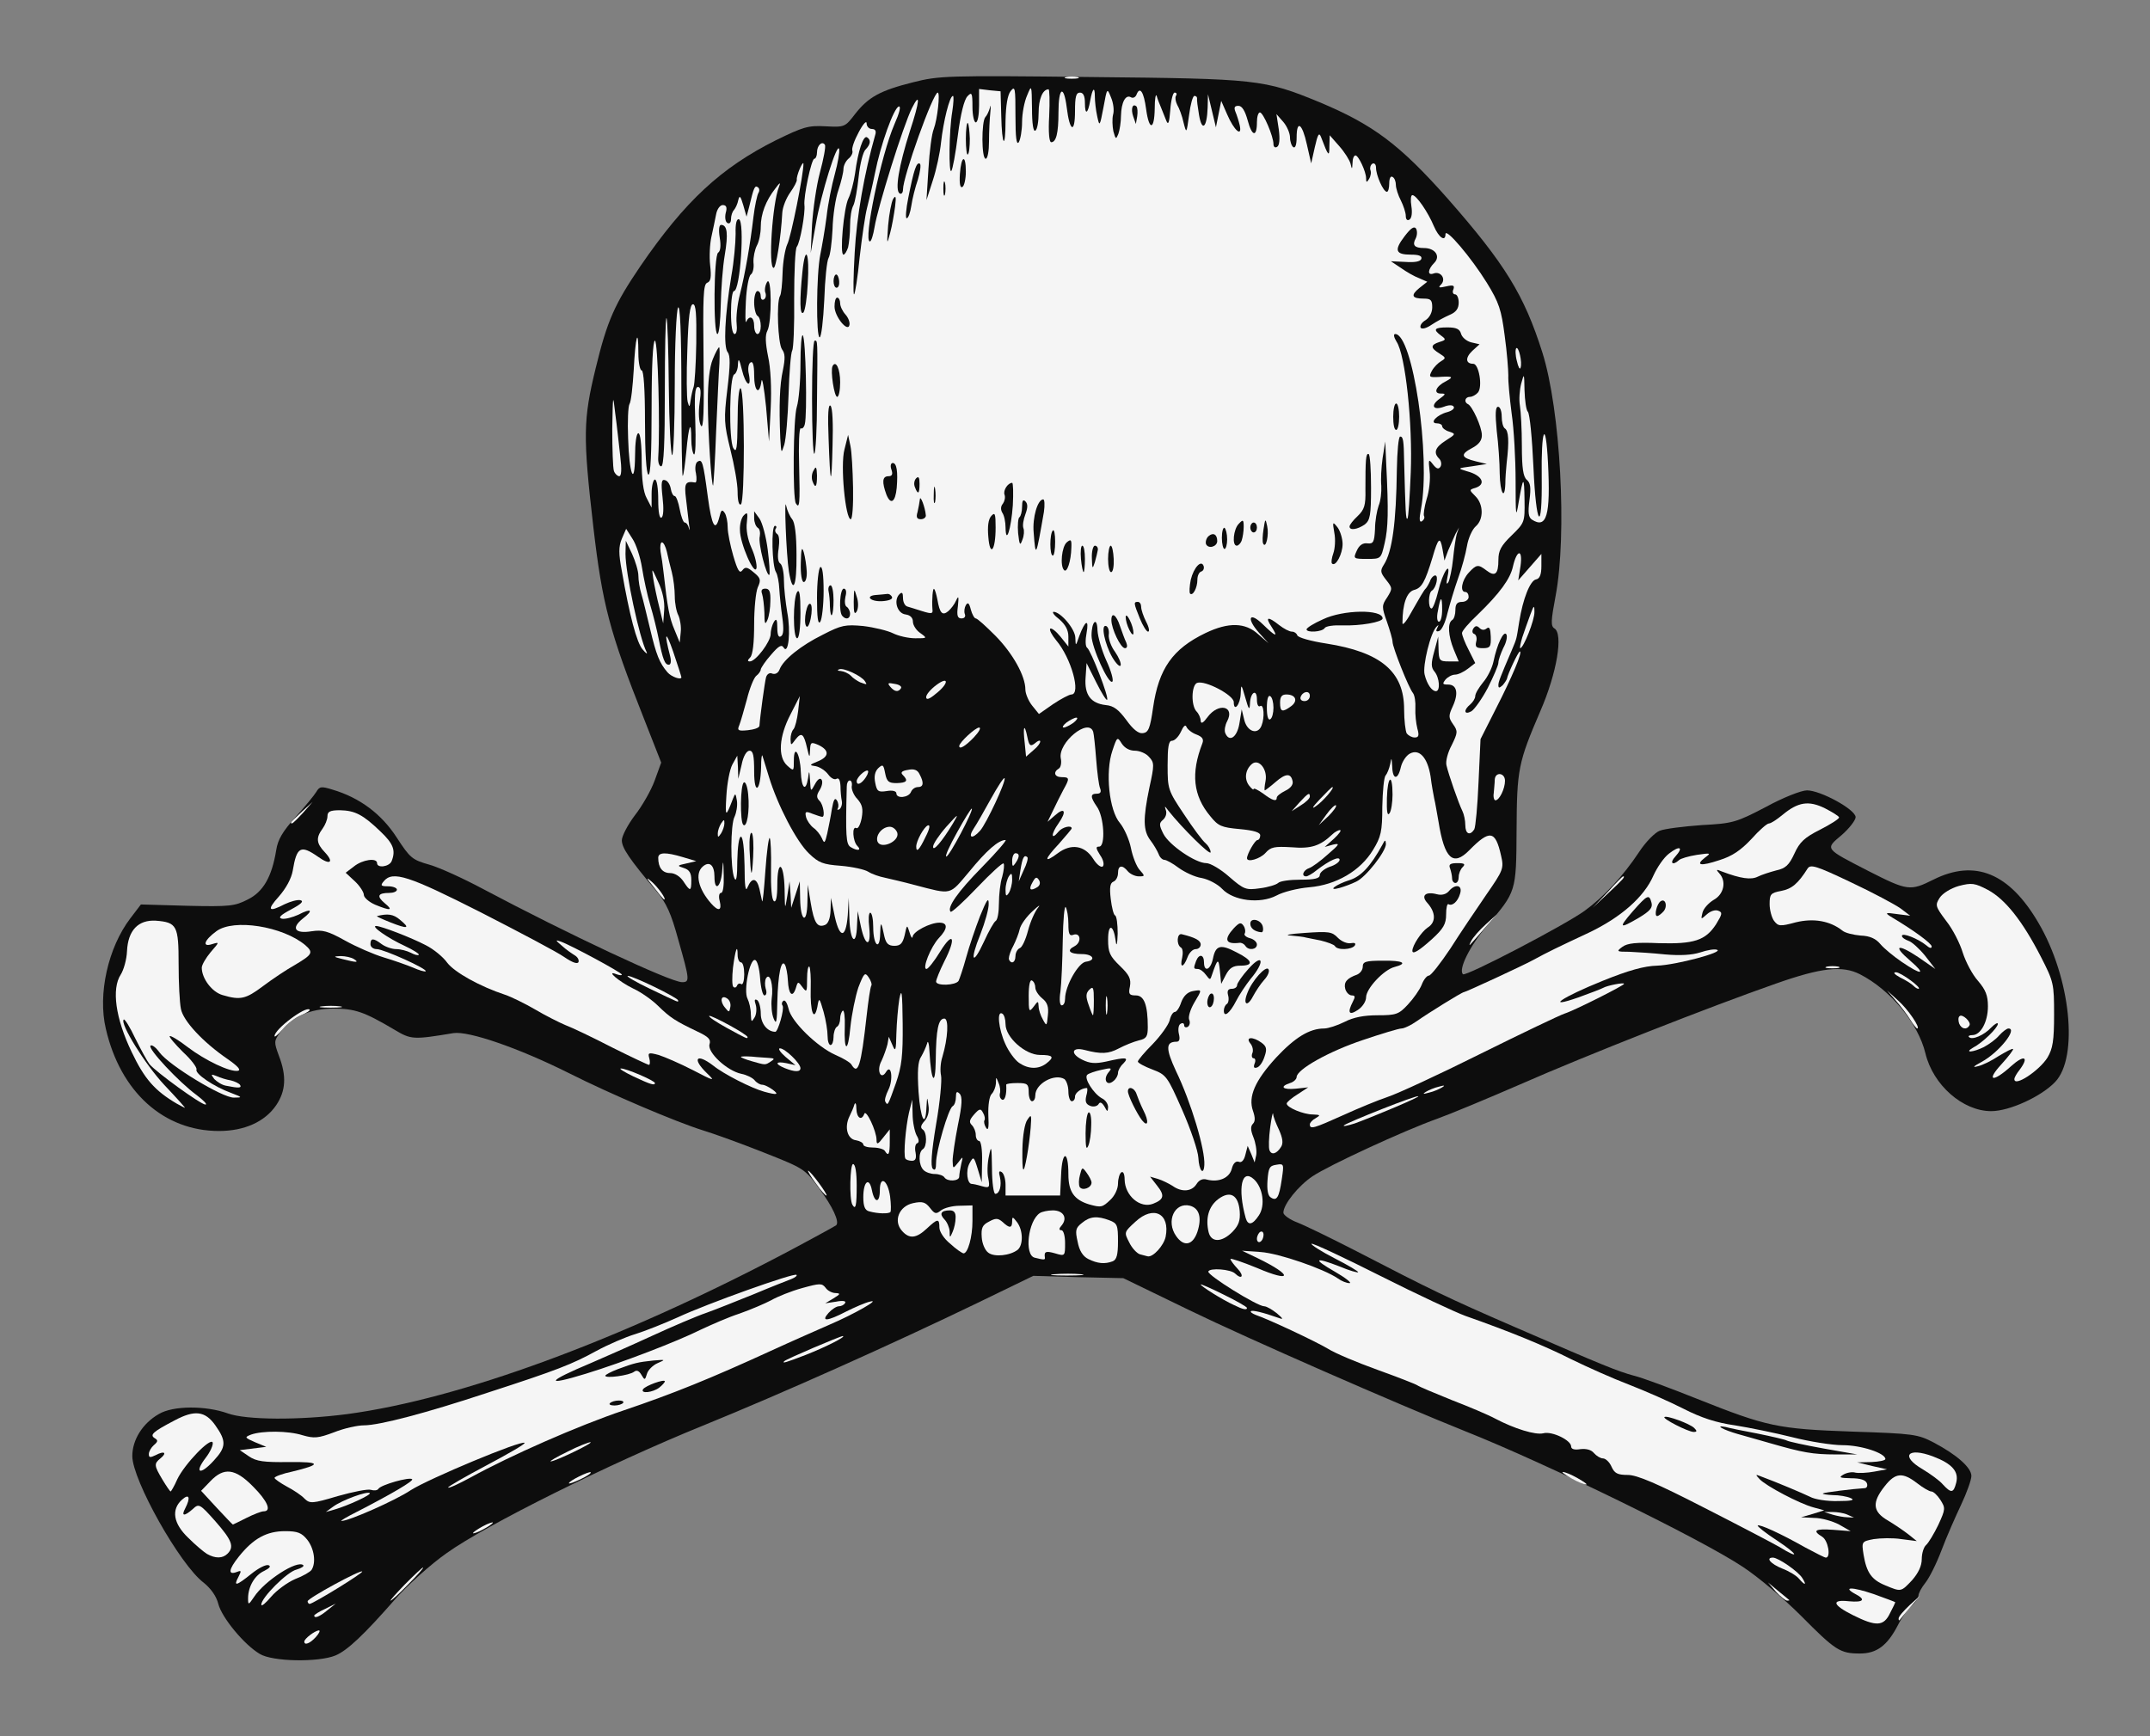 <!DOCTYPE svg PUBLIC "-//W3C//DTD SVG 20010904//EN" "http://www.w3.org/TR/2001/REC-SVG-20010904/DTD/svg10.dtd">
<svg version="1.0" xmlns="http://www.w3.org/2000/svg" width="650px" height="525px" viewBox="0 0 6500 5250" preserveAspectRatio="xMidYMid meet">
<rect x="0" y="0" width="6500" height="5250" fill="#808080" stroke="none"/>
<g id="layer101" fill="#0d0d0d" stroke="none">
<path d="M785 5001 c-47 -28 -114 -109 -125 -151 -6 -24 -23 -47 -44 -64 -72 -54 -216 -311 -216 -383 0 -49 31 -99 80 -127 43 -26 142 -26 209 -2 55 20 216 21 361 2 342 -46 820 -222 1320 -485 85 -45 156 -84 158 -86 11 -10 -11 -57 -52 -112 -43 -59 -46 -60 -167 -108 -68 -27 -151 -57 -184 -67 -80 -25 -276 -108 -405 -173 -152 -76 -303 -128 -349 -121 -121 20 -128 20 -178 -10 -93 -55 -120 -64 -185 -64 -71 0 -126 25 -161 72 -19 26 -19 29 -4 70 24 62 21 107 -8 150 -34 50 -96 78 -173 78 -167 0 -298 -118 -342 -309 -25 -105 7 -246 74 -334 l32 -42 140 4 c129 3 144 1 183 -19 47 -23 73 -69 86 -149 5 -33 20 -57 59 -101 28 -31 56 -65 62 -75 10 -17 15 -18 50 -7 81 24 147 73 193 144 41 63 47 68 100 83 31 9 103 42 161 73 254 135 567 282 602 282 24 0 23 -7 -11 -127 -22 -81 -36 -112 -67 -149 -81 -96 -104 -130 -104 -153 0 -13 18 -47 39 -75 22 -28 49 -75 60 -105 l20 -55 -53 -135 c-103 -260 -125 -344 -152 -576 -32 -277 -31 -326 7 -482 35 -144 57 -193 135 -308 135 -197 244 -298 410 -381 82 -40 97 -45 150 -42 58 3 59 2 89 -37 40 -51 75 -71 175 -96 79 -20 101 -21 539 -16 503 5 522 7 690 76 162 68 242 127 388 292 173 197 231 291 286 465 55 174 75 551 40 736 -14 74 -15 91 -4 98 28 16 8 135 -42 250 -67 156 -71 176 -72 360 -1 188 -1 186 -90 290 -51 60 -87 132 -72 146 8 8 309 -149 368 -192 58 -42 117 -106 164 -177 20 -31 49 -60 63 -65 15 -6 72 -13 127 -17 94 -5 104 -8 194 -55 51 -28 107 -50 124 -50 41 0 147 58 147 81 0 9 -19 34 -42 54 -51 43 -53 40 81 109 118 60 126 61 196 26 126 -63 230 -20 318 131 97 165 122 406 50 481 -42 44 -138 88 -193 88 -86 0 -176 -79 -199 -175 -22 -91 -106 -192 -198 -239 -53 -27 -117 -20 -253 28 -195 68 -574 217 -774 305 -99 43 -212 90 -251 104 -101 36 -328 141 -377 174 -43 29 -88 85 -88 110 0 7 19 21 43 30 23 9 103 48 177 86 224 116 277 142 480 230 272 118 309 133 360 147 25 6 111 38 191 70 211 84 243 91 469 99 185 6 198 8 246 33 70 37 114 76 114 101 0 12 -14 51 -31 87 -17 36 -44 97 -59 137 -15 40 -37 84 -49 99 -12 15 -21 32 -21 39 0 6 -9 20 -21 31 -12 10 -30 36 -41 58 -32 62 -64 86 -115 86 -60 0 -74 -9 -179 -115 -50 -50 -129 -117 -175 -147 -126 -84 -595 -313 -839 -410 -205 -82 -657 -280 -834 -366 l-200 -97 -136 -3 -136 -4 -169 82 c-261 126 -587 272 -830 371 -281 114 -657 301 -774 385 -50 35 -118 97 -153 136 -98 112 -148 159 -184 174 -51 21 -191 19 -229 -5z"/>
</g>
<g id="layer102" fill="#f5f5f5" stroke="none">
<path d="M920 4964 c0 -9 32 -33 44 -34 5 0 1 9 -9 20 -18 20 -35 26 -35 14z"/>
<path d="M5602 4884 c-62 -31 -67 -48 -12 -42 44 4 52 -5 19 -22 -40 -22 -10 -22 55 0 36 13 66 24 66 25 0 1 -7 16 -16 33 -19 40 -42 41 -112 6z"/>
<path d="M5740 4894 c0 -6 15 -23 33 -40 l32 -29 -30 35 c-16 19 -31 37 -32 39 -2 2 -3 0 -3 -5z"/>
<path d="M950 4885 c0 -2 15 -12 33 -20 l32 -16 -25 20 c-24 20 -40 26 -40 16z"/>
<path d="M790 4852 c0 -21 79 -100 107 -106 14 -4 23 -10 20 -13 -18 -17 -117 47 -149 96 -17 25 -18 25 -18 4 0 -35 20 -70 49 -83 16 -8 21 -14 13 -17 -8 -3 -31 9 -52 26 -46 37 -55 39 -39 9 9 -18 9 -20 -4 -15 -28 11 -27 -6 5 -46 44 -55 84 -77 140 -77 38 0 50 5 67 26 21 27 27 69 13 91 -4 6 -26 19 -50 28 -23 10 -56 34 -72 53 -17 20 -30 31 -30 24z"/>
<path d="M930 4842 c0 -9 160 -96 165 -90 4 4 -149 98 -159 98 -3 0 -6 -4 -6 -8z"/>
<path d="M1225 4790 c27 -27 51 -50 54 -50 3 0 -17 23 -44 50 -27 28 -51 50 -54 50 -3 0 17 -22 44 -50z"/>
<path d="M5369 4813 l-24 -28 30 25 c17 14 32 26 34 28 2 1 0 2 -6 2 -5 0 -20 -12 -34 -27z"/>
<path d="M5700 4794 c-42 -17 -57 -39 -66 -93 -6 -39 -6 -40 31 -47 20 -3 58 -4 83 0 l47 6 -25 -20 c-14 -11 -42 -30 -62 -42 -47 -27 -49 -55 -10 -104 32 -41 54 -43 98 -9 18 14 37 25 43 25 6 0 18 11 27 25 16 25 16 28 -6 76 -13 27 -30 55 -37 61 -7 6 -13 25 -13 42 0 21 -10 42 -29 64 -34 36 -33 36 -81 16z"/>
<path d="M5439 4774 c-7 -9 -30 -23 -51 -31 -35 -14 -51 -33 -28 -33 16 0 77 42 89 62 14 22 8 23 -10 2z"/>
<path d="M626 4699 c-10 -6 -36 -28 -57 -49 -45 -43 -52 -85 -19 -115 22 -20 27 -7 10 26 -13 24 -3 25 23 2 18 -17 21 -16 68 37 50 57 58 77 37 98 -15 15 -37 15 -62 1z"/>
<path d="M5459 4680 c-76 -43 -140 -72 -145 -67 -2 2 24 23 58 45 65 43 71 59 8 20 -19 -11 -122 -65 -228 -119 -144 -74 -203 -99 -231 -99 -31 0 -40 -5 -49 -25 -6 -14 -18 -25 -26 -25 -7 0 -19 -7 -27 -16 -8 -10 -23 -14 -41 -12 -18 3 -28 0 -28 -8 0 -19 -58 -47 -84 -40 -24 6 -88 -14 -145 -44 -20 -11 -79 -36 -131 -56 -52 -21 -100 -41 -105 -45 -6 -4 -60 -25 -121 -47 -61 -22 -128 -50 -150 -64 -37 -22 -177 -88 -218 -102 -10 -4 -17 -9 -14 -11 4 -4 35 3 83 20 16 6 15 3 -5 -14 -14 -11 -31 -21 -38 -21 -21 0 -172 -94 -169 -105 4 -12 68 -7 81 6 21 20 28 7 8 -14 -12 -13 -22 -26 -22 -30 0 -3 36 9 80 27 107 46 110 23 3 -29 l-48 -23 57 4 c55 4 191 51 233 80 11 8 26 14 35 14 8 0 -12 -16 -45 -35 -68 -39 -61 -45 16 -15 28 12 53 19 55 17 2 -2 -30 -21 -71 -42 -41 -21 -72 -41 -70 -44 3 -3 97 41 208 97 111 56 227 110 257 121 134 47 241 91 320 131 47 23 125 58 175 77 49 19 124 52 165 73 53 27 98 42 155 50 44 7 122 23 174 36 51 13 120 24 152 24 56 0 129 24 129 42 0 4 -19 8 -42 9 l-43 1 45 11 45 10 -39 7 c-21 4 -47 5 -57 3 -9 -3 -26 0 -36 6 -15 9 -11 10 23 11 28 0 44 5 48 15 3 8 0 15 -7 15 -35 2 -123 13 -126 16 -2 2 11 4 30 5 19 0 43 4 54 9 14 6 3 9 -38 9 -33 1 -71 -5 -85 -13 -23 -11 -98 -43 -152 -63 -13 -5 -13 -4 0 10 20 21 121 74 162 85 l33 9 -35 11 -35 10 40 2 c22 0 56 10 75 20 l35 20 -52 -4 c-56 -4 -65 2 -34 21 18 11 27 63 11 63 -4 0 -31 -14 -61 -30z m54 -300 c-56 -10 -106 -21 -111 -24 -5 -3 -44 -12 -88 -21 -43 -8 -87 -17 -97 -20 -36 -7 -6 9 36 21 23 6 69 20 102 29 94 27 125 33 195 33 l65 0 -102 -18z m-391 -62 c-13 -13 -84 -39 -90 -33 -6 5 70 44 88 45 11 0 11 -3 2 -12z"/>
<path d="M1430 4636 c0 -3 14 -12 30 -21 17 -9 30 -13 30 -11 0 3 -13 12 -30 21 -16 9 -30 13 -30 11z"/>
<path d="M655 4559 l-47 -51 28 -29 c41 -43 75 -39 129 16 44 44 57 75 32 75 -7 0 -30 9 -52 20 -22 11 -40 20 -41 20 -1 0 -23 -23 -49 -51z"/>
<path d="M1080 4571 c105 -54 171 -93 166 -98 -7 -8 -95 17 -102 29 -3 5 -13 6 -23 3 -9 -3 -54 6 -100 19 -77 23 -84 23 -100 8 -9 -10 -33 -26 -54 -37 -20 -11 -37 -23 -37 -26 0 -4 24 -13 53 -19 91 -22 88 -30 -10 -29 -75 1 -98 -2 -120 -17 l-28 -19 40 -5 40 -5 -34 -14 c-32 -14 -32 -15 -12 -23 34 -12 112 -12 156 2 35 10 47 9 95 -9 30 -12 71 -21 90 -21 47 0 188 -37 375 -99 210 -68 255 -86 328 -126 35 -19 88 -42 118 -51 29 -9 87 -32 129 -51 88 -41 351 -135 358 -128 3 2 -4 8 -14 12 -10 4 -62 24 -114 46 -52 21 -117 47 -145 57 -27 9 -102 41 -165 70 -63 29 -145 65 -182 81 -136 57 -144 72 -17 33 111 -34 277 -98 347 -133 32 -15 84 -38 118 -49 34 -12 76 -30 95 -40 19 -11 61 -28 94 -37 54 -15 60 -15 71 -1 6 9 20 16 30 16 16 1 15 3 -6 16 l-25 15 33 -5 c20 -4 31 -2 27 4 -3 6 -12 10 -19 10 -7 0 -21 9 -31 20 -24 27 -5 26 53 -4 26 -13 58 -27 72 -30 36 -10 -48 38 -123 70 -34 15 -114 50 -177 79 -181 83 -294 129 -445 180 -139 47 -341 136 -463 203 -35 19 -65 33 -67 30 -2 -2 50 -32 116 -67 66 -35 118 -65 115 -68 -9 -9 -289 108 -344 143 -46 31 -191 95 -210 93 -4 0 18 -13 48 -28z m804 -329 c6 -10 -30 -9 -40 1 -4 4 2 7 14 7 11 0 23 -4 26 -8z m109 -46 c9 -7 17 -16 17 -19 0 -8 -59 13 -66 24 -8 14 29 10 49 -5z m-76 -48 c8 -6 15 -3 22 9 10 17 11 17 17 -3 3 -11 18 -26 32 -32 25 -11 25 -11 -13 -8 -46 5 -56 7 -107 26 -21 8 -38 17 -38 20 0 9 73 -1 87 -12z"/>
<path d="M5540 4580 l-25 -8 25 0 c14 0 34 3 45 8 l20 9 -20 -1 c-11 0 -31 -4 -45 -8z"/>
<path d="M1007 4556 c27 -20 104 -48 111 -41 5 5 -66 38 -108 50 l-25 7 22 -16z"/>
<path d="M491 4474 c-25 -42 -26 -48 -6 -64 21 -17 12 -24 -14 -10 -17 8 -21 8 -21 -3 0 -8 7 -20 15 -27 13 -11 13 -15 3 -21 -16 -10 -7 -19 60 -54 60 -32 92 -29 123 15 34 48 33 66 -5 107 -41 45 -60 38 -24 -9 14 -18 23 -39 21 -46 -6 -17 -85 65 -107 111 -9 21 -19 37 -20 37 -2 0 -13 -16 -25 -36z"/>
<path d="M5874 4489 c-10 -12 -38 -32 -61 -46 -69 -40 -46 -68 31 -39 58 22 79 46 70 80 -8 31 -15 32 -40 5z"/>
<path d="M1720 4485 c0 -7 61 -37 66 -33 2 3 -12 12 -31 21 -19 9 -35 15 -35 12z"/>
<path d="M4750 4470 c-19 -11 -30 -19 -25 -19 6 0 26 8 45 19 19 11 31 19 25 19 -5 0 -26 -8 -45 -19z"/>
<path d="M1715 4390 c33 -17 65 -29 70 -29 12 1 -106 58 -120 58 -5 0 17 -13 50 -29z"/>
<path d="M2371 4116 c7 -7 170 -76 177 -76 12 1 -51 33 -112 57 -60 23 -73 27 -65 19z"/>
<path d="M3730 3946 c-35 -16 -100 -57 -100 -62 0 -2 32 12 70 31 39 19 70 37 70 40 0 7 -12 5 -40 -9z"/>
<path d="M3188 3853 c23 -2 59 -2 80 0 20 2 1 4 -43 4 -44 0 -61 -2 -37 -4z"/>
<path d="M3290 3807 c-16 -8 -27 -25 -32 -52 -8 -35 -6 -42 13 -57 24 -20 46 -22 83 -8 24 9 26 15 26 64 0 40 -4 55 -16 60 -24 9 -46 7 -74 -7z"/>
<path d="M3128 3803 c-32 -8 -20 -112 16 -135 6 -4 24 -8 39 -8 32 0 45 23 27 45 -9 10 -9 15 -1 15 6 0 11 17 11 39 0 39 0 40 -30 31 -28 -8 -34 -6 -31 13 1 7 -3 7 -31 0z"/>
<path d="M2988 3788 c-10 -7 -19 -28 -20 -47 -2 -28 2 -37 22 -47 20 -11 27 -11 41 1 21 20 29 19 29 -2 0 -15 2 -14 15 3 18 24 19 68 2 83 -23 18 -71 23 -89 9z"/>
<path d="M3447 3793 c-9 -2 -25 -19 -33 -36 -16 -31 -16 -31 19 -63 54 -50 105 -25 91 46 -6 27 -38 62 -54 59 -3 -1 -13 -3 -23 -6z"/>
<path d="M2873 3761 c-19 -15 -33 -37 -33 -49 0 -28 -5 -28 -38 3 -32 30 -53 32 -75 7 -27 -30 -9 -75 34 -84 28 -6 37 -3 51 15 14 18 18 19 33 7 9 -7 34 -14 56 -14 l39 -1 0 47 c0 49 -14 98 -27 98 -5 -1 -23 -13 -40 -29z m16 -78 c1 -16 -5 -23 -17 -23 -27 0 -33 10 -17 27 8 8 15 24 16 36 0 21 1 21 9 2 5 -11 9 -30 9 -42z"/>
<path d="M3556 3738 c-32 -45 -5 -104 42 -92 28 8 36 36 22 79 -14 41 -41 46 -64 13z"/>
<path d="M3800 3746 c0 -8 5 -18 10 -21 6 -3 10 1 10 9 0 8 -4 18 -10 21 -5 3 -10 -1 -10 -9z"/>
<path d="M3654 3726 c-10 -42 0 -78 29 -100 36 -27 61 -13 65 37 2 28 -3 42 -22 62 -32 32 -64 33 -72 1z"/>
<path d="M3766 3683 c-25 -91 -12 -151 25 -117 27 25 35 79 15 109 -19 29 -33 32 -40 8z"/>
<path d="M2628 3663 c-13 -3 -18 -15 -18 -43 0 -48 18 -62 26 -21 8 40 24 40 24 0 0 -46 24 -31 31 19 3 23 3 44 1 47 -6 6 -39 5 -64 -2z"/>
<path d="M2577 3643 c-10 -18 -7 -123 2 -123 7 0 11 26 11 65 0 61 -3 75 -13 58z"/>
<path d="M3293 3642 c-46 -14 -63 -39 -63 -91 0 -74 -19 -73 -22 1 l-3 63 -82 0 -83 0 0 -32 c0 -17 -5 -35 -12 -39 -8 -5 -9 0 -5 15 6 26 -1 51 -14 51 -5 0 -10 -35 -10 -77 -1 -67 -2 -72 -9 -38 -5 22 -6 53 -2 69 5 27 3 29 -19 23 -13 -4 -27 -7 -31 -7 -14 0 -19 -40 -7 -62 12 -22 13 -22 25 17 l12 40 1 -62 c1 -36 -3 -63 -9 -63 -5 0 -10 -8 -10 -18 0 -10 -5 -23 -12 -30 -9 -9 -7 -16 7 -32 16 -18 20 -19 27 -5 5 8 7 19 4 23 -2 4 0 14 5 22 7 11 9 -1 7 -38 -1 -30 3 -57 10 -64 7 -7 12 -21 13 -32 0 -21 0 -21 8 -1 5 11 6 25 4 31 -2 7 0 15 6 19 9 5 15 -16 13 -45 0 -3 15 -5 34 -5 30 0 34 3 34 28 0 15 5 27 10 27 6 0 10 -8 10 -18 0 -35 58 -67 88 -49 6 5 12 21 12 38 0 16 5 29 10 29 6 0 10 -6 10 -14 0 -12 20 -26 36 -26 2 0 2 11 -2 24 -4 17 -1 25 12 30 10 4 21 1 25 -5 4 -8 10 -6 18 7 9 17 10 17 11 2 0 -10 -8 -22 -19 -27 -25 -14 -55 -61 -44 -71 4 -4 24 -11 43 -15 31 -7 33 -6 21 8 -17 21 -5 43 15 26 8 -6 14 -17 14 -25 0 -7 7 -20 16 -28 18 -19 9 -20 -52 -6 -33 7 -49 6 -73 -6 -36 -18 -31 -39 8 -29 50 13 72 12 104 -5 17 -9 44 -20 60 -24 23 -5 27 -12 27 -40 0 -67 -11 -96 -36 -96 -20 0 -23 -4 -18 -27 4 -23 -2 -35 -30 -62 -31 -30 -36 -41 -36 -80 0 -49 16 -47 23 4 2 19 5 12 6 -22 0 -28 -3 -53 -8 -55 -4 -1 -10 -24 -13 -50 -4 -34 -2 -48 8 -52 8 -3 14 -15 14 -26 0 -24 13 -26 30 -5 7 8 22 15 33 15 19 0 19 -1 2 -20 -9 -10 -21 -40 -26 -66 -5 -25 -20 -59 -33 -75 -33 -38 -45 -155 -23 -219 14 -42 15 -43 28 -22 9 14 24 22 40 22 14 0 34 8 43 19 16 17 16 24 1 92 -20 96 -19 131 3 160 10 13 21 32 25 42 3 9 11 17 17 17 6 0 26 11 43 24 18 13 49 28 70 31 21 4 49 19 62 33 34 36 114 46 164 20 20 -11 64 -22 99 -25 82 -7 155 -50 193 -113 24 -39 28 -56 28 -130 1 -48 5 -90 10 -95 5 -6 11 -21 14 -35 4 -21 4 -20 6 8 1 40 17 42 26 2 4 -17 16 -35 27 -41 29 -16 54 12 63 69 3 26 9 56 11 67 3 11 8 43 13 70 18 112 44 136 93 86 62 -63 79 -60 96 16 9 39 7 44 -45 119 -30 44 -79 116 -108 162 -30 45 -59 82 -65 82 -6 0 -16 12 -22 28 -6 15 -25 42 -42 60 -27 29 -35 32 -91 32 -41 0 -73 6 -100 20 -22 11 -50 20 -62 20 -44 0 -88 27 -145 88 -64 70 -85 118 -70 161 7 20 7 32 0 39 -8 8 -7 20 1 40 7 17 11 41 9 54 l-5 23 -10 -25 -11 -25 -7 27 c-4 17 -12 25 -20 21 -9 -3 -17 5 -21 21 -7 28 -39 42 -75 33 -13 -4 -24 1 -32 14 -14 22 -44 25 -72 5 -11 -7 -31 -17 -44 -21 l-24 -7 21 27 c24 30 21 42 -12 55 -39 15 -85 -24 -86 -73 0 -16 -4 -26 -10 -22 -5 3 -10 19 -10 34 0 16 -10 37 -23 49 -24 23 -28 24 -64 14z m7 -66 c0 -6 -7 -19 -15 -30 -13 -18 -14 -17 -20 7 -4 14 -4 30 -1 36 8 13 36 3 36 -13z m-195 -81 c4 -22 9 -60 11 -85 3 -40 2 -42 -10 -24 -8 11 -14 47 -15 88 -1 76 3 82 14 21z m536 28 c3 -46 -40 -190 -86 -285 -31 -67 -31 -88 2 -88 9 0 11 -8 7 -24 -3 -13 -1 -27 5 -30 6 -4 11 -2 11 4 0 6 5 8 11 5 6 -4 8 -14 4 -22 -3 -9 4 -31 15 -50 25 -42 25 -41 -4 -36 -16 3 -28 15 -35 34 -5 16 -14 29 -19 29 -6 0 -13 12 -16 26 -4 14 -27 46 -51 71 -25 25 -45 49 -45 53 0 4 20 15 44 24 42 16 45 20 90 122 26 59 48 124 49 145 2 39 16 55 18 22z m-342 -121 c1 -24 -3 -41 -8 -38 -5 3 -9 32 -9 63 0 41 2 52 8 38 5 -11 9 -39 9 -63z m158 -44 c-9 -18 -18 -41 -21 -50 -6 -19 -26 -25 -26 -8 0 13 28 69 43 88 18 22 21 3 4 -30z m366 -163 c8 -23 6 -31 -9 -42 -26 -19 -50 -18 -34 2 7 8 10 22 6 30 -3 8 -1 15 4 15 5 0 7 7 3 16 -4 11 -2 15 7 12 8 -2 18 -17 23 -33z m-86 -168 c9 -18 29 -48 44 -67 44 -52 38 -80 -6 -31 -19 21 -35 44 -35 50 0 6 -7 11 -16 11 -11 0 -15 6 -11 20 3 11 1 23 -4 26 -5 3 -9 12 -9 20 0 22 18 8 37 -29z m393 -11 c0 -27 54 -84 86 -92 42 -11 26 -20 -36 -19 -51 0 -60 3 -60 18 0 10 -8 20 -17 24 -31 11 -41 23 -36 43 3 11 12 20 20 20 10 0 11 4 3 19 -17 33 -12 43 15 25 14 -9 25 -26 25 -38z m-460 3 c0 -11 -4 -17 -10 -14 -5 3 -10 15 -10 26 0 11 5 17 10 14 6 -3 10 -15 10 -26z m152 -56 c11 -12 17 -26 13 -32 -7 -13 -50 34 -64 72 -14 35 0 43 17 10 8 -15 23 -38 34 -50z m-72 -43 c42 0 37 -16 -11 -40 -49 -26 -64 -22 -72 19 -7 34 -27 42 -27 11 0 -24 -15 -27 -24 -4 -8 22 -8 24 5 24 7 0 18 8 25 18 12 16 13 16 18 0 17 -50 20 -52 24 -13 l4 40 14 -27 c11 -21 22 -28 44 -28z m-160 -25 c5 -14 16 -25 25 -25 8 0 15 -6 15 -14 0 -12 -16 -21 -57 -31 -15 -4 -17 31 -3 40 6 3 7 17 4 31 -8 32 4 31 16 -1z m739 -55 c35 -32 43 -46 43 -75 0 -19 3 -33 7 -31 11 7 28 -7 35 -31 9 -27 -14 -32 -34 -8 -8 9 -21 13 -36 9 -34 -9 -49 4 -29 26 26 29 27 59 1 75 -19 13 -46 54 -46 70 0 12 19 1 59 -35z m-529 16 c0 -7 -9 -16 -21 -19 -12 -3 -19 -10 -16 -14 3 -5 2 -15 -3 -23 -8 -12 -13 -11 -30 7 -31 34 -25 49 17 44 6 -1 14 3 18 9 9 15 35 12 35 -4z m296 3 c4 -7 -1 -9 -12 -7 -11 2 -28 -5 -39 -16 -18 -19 -28 -20 -100 -15 -47 3 -65 7 -42 8 20 2 40 4 45 6 4 1 24 5 45 9 20 5 40 12 43 17 7 13 51 11 60 -2z m-278 -56 c-4 -22 -38 -30 -38 -10 0 14 13 24 33 26 5 1 7 -7 5 -16z m282 -137 c29 -13 90 -91 90 -114 -1 -14 -3 -13 -11 3 -35 64 -64 95 -98 106 -42 13 -71 35 -31 24 14 -4 36 -12 50 -19z m310 -14 c0 -10 5 -23 12 -30 9 -9 6 -12 -16 -12 -22 0 -27 4 -22 16 3 9 6 22 6 30 0 8 5 14 10 14 6 0 10 -8 10 -18z m-200 -249 c0 -66 -15 -58 -17 10 -1 40 1 56 8 46 5 -7 9 -33 9 -56z"/>
<path d="M3842 3621 c-9 -5 -12 -24 -10 -52 3 -38 6 -44 27 -47 23 -4 23 -2 16 45 -8 54 -15 66 -33 54z"/>
<path d="M2467 3579 c-16 -21 -26 -39 -24 -39 7 0 59 71 56 75 -2 2 -17 -14 -32 -36z"/>
<path d="M2855 3560 c-3 -5 -16 -10 -29 -10 -12 0 -27 -5 -34 -12 -15 -15 -16 -54 -2 -63 13 -8 13 -52 -1 -60 -7 -5 -5 -13 6 -25 10 -11 15 -29 12 -47 -4 -28 -4 -28 -6 4 -3 67 -18 38 -24 -45 -4 -63 -2 -93 8 -107 7 -12 15 -30 18 -40 2 -11 6 0 7 25 5 92 18 109 19 25 1 -93 8 -125 26 -125 14 0 11 59 -6 116 -6 18 -7 43 -4 56 3 13 -3 80 -15 148 -14 84 -17 127 -10 134 7 7 10 1 10 -18 0 -36 37 -163 50 -171 6 -3 10 -16 10 -28 0 -16 3 -18 11 -10 9 9 8 33 -5 95 -9 46 -16 94 -16 108 1 25 1 25 17 5 15 -20 15 -19 9 5 -3 14 -6 31 -6 38 0 14 -36 16 -45 2z"/>
<path d="M2737 3503 c-6 -12 1 -94 11 -138 l10 -40 1 43 c0 24 6 53 12 65 8 13 8 22 2 24 -6 2 -8 15 -5 28 3 18 0 25 -11 25 -9 0 -18 -3 -20 -7z"/>
<path d="M2675 3480 c-3 -5 -19 -10 -36 -10 -16 0 -29 -4 -29 -9 0 -5 -10 -11 -22 -13 -26 -3 -36 -39 -20 -72 6 -12 13 -28 15 -36 3 -8 6 -3 6 13 1 28 16 37 24 15 5 -15 37 52 37 79 0 15 4 14 20 -7 l20 -25 0 38 c0 38 -4 45 -15 27z"/>
<path d="M3838 3478 c-3 -7 -2 -38 2 -68 4 -30 8 -49 9 -42 0 8 9 30 18 49 11 25 13 40 6 51 -13 21 -29 26 -35 10z"/>
<path d="M3960 3400 c0 -5 8 -14 18 -19 15 -9 14 -10 -9 -11 -28 0 -79 -21 -79 -33 0 -4 15 -17 33 -28 l32 -21 -37 4 c-40 4 -51 -6 -18 -17 11 -3 20 -12 20 -18 0 -23 98 -78 200 -112 56 -19 109 -35 117 -35 8 0 29 -10 46 -22 34 -24 137 -88 143 -88 5 0 178 -80 209 -97 46 -25 73 -38 167 -82 99 -47 169 -109 197 -174 11 -24 31 -54 47 -66 32 -25 45 -20 19 9 -18 19 -9 29 11 11 5 -5 29 -12 54 -16 42 -6 44 -6 25 8 -31 24 -14 27 43 8 39 -12 65 -30 97 -64 23 -26 47 -47 53 -47 6 0 24 -12 41 -26 47 -39 79 -44 128 -20 23 12 43 24 43 28 0 4 -26 21 -58 37 -47 24 -61 37 -77 72 -16 35 -27 45 -55 51 -19 5 -44 13 -56 19 -20 10 -51 6 -109 -16 -16 -7 -18 -6 -7 6 22 24 14 63 -17 80 -15 9 -31 26 -34 39 -5 21 -5 21 13 5 11 -10 26 -15 35 -11 13 5 12 10 -7 41 -32 49 -67 60 -173 57 -68 -3 -95 0 -110 11 -19 14 -18 15 20 15 22 1 71 4 109 8 45 4 81 2 106 -6 21 -7 43 -11 51 -8 22 7 -124 46 -181 48 -39 1 -86 14 -165 46 -124 50 -176 86 -73 50 36 -13 70 -26 75 -29 12 -7 63 -17 63 -12 0 5 -151 81 -180 90 -13 4 -128 59 -255 122 -126 63 -252 121 -280 130 -27 9 -88 34 -134 55 -89 40 -101 44 -101 28z m995 -625 c33 -20 42 -30 38 -45 -7 -27 -12 -25 -57 26 -44 51 -41 54 19 19z m75 -20 c12 -15 5 -39 -9 -30 -12 7 -21 45 -11 45 4 0 13 -7 20 -15z"/>
<path d="M4063 3403 c10 -9 221 -93 225 -88 3 3 -127 58 -192 82 -22 7 -37 10 -33 6z"/>
<path d="M534 3337 c-66 -39 -97 -74 -136 -156 -49 -102 -61 -191 -33 -234 9 -14 18 -46 19 -71 3 -63 34 -95 87 -92 64 5 69 15 69 131 0 56 3 117 7 136 7 36 66 100 142 152 30 21 41 33 30 35 -24 4 -98 -31 -152 -72 -27 -21 -51 -35 -54 -33 -2 3 16 24 40 48 25 23 43 47 41 53 -5 13 53 52 105 71 34 13 35 14 8 14 -34 1 -197 -98 -225 -137 -11 -15 -23 -24 -27 -20 -9 9 87 111 139 149 21 16 34 29 27 29 -14 0 -149 -98 -169 -122 -7 -9 -26 -44 -43 -78 -16 -34 -32 -60 -35 -57 -12 12 65 136 123 198 36 38 64 69 62 69 -2 -1 -13 -6 -25 -13z"/>
<path d="M2677 3332 c-4 -4 1 -21 9 -37 15 -30 9 -80 -7 -54 -16 27 -30 -4 -14 -33 7 -15 15 -38 18 -50 l4 -23 11 25 c9 22 11 18 12 -35 1 -33 5 -80 9 -105 7 -35 9 -19 10 74 1 99 -3 130 -20 180 -25 70 -25 70 -32 58z"/>
<path d="M2310 3301 c-37 -10 -122 -53 -154 -79 -51 -39 -65 -21 -18 24 25 24 22 24 -43 -10 -39 -20 -85 -40 -104 -46 -30 -8 -33 -7 -28 10 3 11 2 20 -1 20 -3 0 -54 -24 -112 -53 -58 -30 -121 -60 -140 -67 -19 -8 -61 -29 -93 -48 -31 -18 -72 -38 -90 -44 -76 -25 -153 -68 -175 -97 -12 -17 -41 -41 -65 -53 -44 -23 -135 -58 -150 -58 -17 0 36 37 86 60 26 12 46 25 43 27 -2 3 -13 0 -24 -6 -12 -6 -31 -11 -44 -11 -13 0 -33 -7 -44 -15 -25 -19 -34 -19 -34 0 0 8 8 15 19 15 21 0 154 60 148 67 -3 2 -20 -3 -38 -11 -19 -8 -59 -22 -89 -31 -30 -9 -83 -32 -117 -51 -52 -29 -68 -33 -101 -28 -50 8 -63 -9 -27 -38 34 -26 27 -33 -13 -12 -18 8 -40 14 -50 12 -12 -3 -4 -11 28 -28 30 -16 40 -25 28 -28 -9 -2 -30 4 -47 12 -50 26 -55 18 -18 -23 22 -25 38 -55 42 -78 12 -73 24 -79 77 -42 36 26 49 17 20 -14 -26 -27 -27 -44 -7 -71 8 -11 15 -28 15 -38 0 -14 8 -18 38 -18 45 1 69 13 122 64 39 37 47 57 34 90 -7 17 -44 22 -44 6 0 -17 -44 -11 -70 10 l-25 19 28 26 c15 14 27 33 27 41 0 8 16 22 35 30 46 19 55 17 28 -5 -25 -21 -21 -31 14 -31 12 0 23 -4 23 -10 0 -5 -12 -10 -26 -10 -22 0 -25 -2 -14 -15 27 -33 75 -17 294 94 117 60 231 120 252 135 25 17 40 22 43 15 2 -7 -3 -15 -11 -20 -8 -5 -26 -17 -39 -29 -20 -17 -21 -19 -4 -13 31 11 185 94 185 100 0 3 -7 2 -16 -1 -35 -14 7 22 50 43 24 11 58 35 76 53 36 35 51 45 118 77 34 16 42 24 37 39 -7 24 53 80 96 89 16 3 34 12 40 19 6 8 17 14 23 14 7 0 21 7 32 15 20 15 14 17 -26 6z m-1101 -520 c-20 -17 -37 -19 -69 -11 -3 1 15 9 40 19 53 21 62 19 29 -8z"/>
<path d="M4310 3302 c8 -5 26 -13 40 -16 17 -5 20 -4 10 2 -8 5 -26 13 -40 16 -17 5 -20 4 -10 -2z"/>
<path d="M683 3283 c-12 -2 -27 -12 -35 -20 -11 -15 -11 -16 7 -9 11 5 30 11 43 13 12 3 25 9 28 14 5 9 -4 10 -43 2z"/>
<path d="M1915 3255 c-27 -13 -45 -24 -38 -24 15 -1 103 37 103 44 0 8 -12 5 -65 -20z"/>
<path d="M6090 3263 c0 -5 7 -17 15 -27 31 -41 15 -48 -25 -12 -55 50 -77 46 -29 -6 21 -23 37 -44 35 -46 -3 -2 -21 8 -43 21 -21 14 -49 28 -63 31 -18 5 -15 1 11 -13 53 -29 110 -101 81 -101 -5 0 -17 9 -28 21 -10 12 -31 27 -46 35 -32 16 -62 19 -33 2 29 -15 75 -60 75 -72 0 -5 -9 0 -20 11 -21 23 -58 39 -67 29 -4 -3 1 -6 10 -6 25 0 47 -40 47 -87 0 -33 -7 -50 -30 -77 -17 -19 -37 -57 -46 -85 -8 -27 -30 -71 -50 -96 -33 -44 -34 -48 -20 -70 9 -14 34 -29 58 -36 39 -10 48 -9 88 12 52 28 104 93 160 202 39 76 40 82 40 175 0 79 -4 103 -20 130 -25 40 -101 90 -100 65z"/>
<path d="M2373 3230 c-32 -13 -29 -22 5 -15 l27 6 -30 -25 c-16 -14 -24 -26 -17 -26 15 0 62 45 62 60 0 12 -17 12 -47 0z"/>
<path d="M2574 3219 c-3 -6 -25 -19 -48 -29 -55 -24 -135 -102 -142 -140 -4 -16 -10 -27 -15 -24 -5 3 -7 10 -3 15 6 10 -14 79 -22 79 -24 0 -44 -25 -44 -55 0 -18 -5 -37 -11 -41 -8 -4 -9 0 -4 15 3 11 2 29 -4 38 -9 15 -10 14 -11 -10 0 -16 -5 -37 -10 -47 -13 -24 7 -123 23 -117 7 2 13 27 15 55 2 29 8 52 13 52 6 0 8 -9 4 -20 -3 -11 -3 -25 1 -32 12 -19 23 22 17 62 -2 19 0 46 6 60 8 20 10 11 11 -50 2 -84 12 -131 23 -113 4 7 8 28 9 48 2 42 14 54 24 23 6 -21 7 -21 20 -3 13 17 14 15 14 -25 0 -24 3 -40 7 -37 3 4 5 34 4 67 -2 69 10 102 20 55 5 -30 6 -30 19 15 7 25 12 57 12 73 0 15 4 27 9 27 5 0 9 -11 9 -24 0 -14 5 -28 10 -31 6 -3 10 -15 10 -25 0 -10 4 -21 8 -24 4 -2 7 19 6 47 -3 80 10 81 17 2 4 -38 15 -92 24 -119 17 -44 20 -47 31 -31 7 10 11 22 8 26 -3 5 -9 46 -14 91 -17 153 -26 180 -46 147z"/>
<path d="M3081 3214 c-13 -9 -32 -35 -42 -58 -20 -44 -26 -101 -9 -91 6 3 10 18 10 32 0 40 60 93 104 93 40 0 45 6 19 26 -24 18 -54 17 -82 -2z"/>
<path d="M2273 3209 c-18 -5 -33 -11 -33 -13 0 -2 15 -2 33 -1 17 2 41 3 52 4 17 1 18 3 5 11 -17 11 -15 11 -57 -1z"/>
<path d="M830 3133 c0 -21 95 -92 106 -80 3 2 -9 10 -26 17 -17 7 -42 26 -55 42 -14 16 -25 26 -25 21z"/>
<path d="M2197 3108 c-31 -17 -55 -33 -53 -36 5 -4 116 56 116 64 0 6 -1 6 -63 -28z"/>
<path d="M5775 3083 c-10 -16 -29 -41 -44 -58 l-26 -30 33 30 c30 26 70 85 58 85 -2 0 -12 -12 -21 -27z"/>
<path d="M5923 3095 c-3 -9 -3 -19 1 -22 8 -9 37 18 30 28 -8 14 -24 11 -31 -6z"/>
<path d="M3153 3083 c-7 -12 -13 -30 -13 -40 -1 -17 -2 -17 -15 1 -14 18 -15 16 -15 -33 0 -32 4 -50 10 -46 6 3 10 13 10 21 0 9 9 23 21 33 15 12 20 25 17 51 -3 33 -4 34 -15 13z"/>
<path d="M3343 3040 c0 -25 2 -35 4 -22 2 12 2 32 0 45 -2 12 -4 2 -4 -23z"/>
<path d="M3291 3038 c-9 -25 -8 -35 2 -45 12 -12 14 -7 14 32 0 25 -1 45 -3 45 -1 0 -7 -14 -13 -32z"/>
<path d="M2192 3047 c-17 -20 -12 -40 6 -28 8 5 12 16 10 26 -3 17 -4 17 -16 2z"/>
<path d="M973 3043 c15 -2 39 -2 55 0 15 2 2 4 -28 4 -30 0 -43 -2 -27 -4z"/>
<path d="M3206 2998 c3 -24 6 -93 7 -155 1 -61 5 -106 9 -100 4 7 8 29 8 51 0 29 3 37 14 33 23 -9 27 22 5 34 -26 13 -16 24 22 24 34 0 44 19 12 23 -23 3 -63 74 -63 112 0 11 -4 20 -10 20 -6 0 -8 -17 -4 -42z"/>
<path d="M1965 2990 c-44 -21 -74 -39 -67 -39 14 -1 152 66 152 74 0 6 9 10 -85 -35z"/>
<path d="M673 3009 c-32 -9 -63 -50 -63 -83 0 -8 12 -29 27 -47 27 -31 27 -31 4 -24 -31 10 -24 -12 13 -39 52 -39 201 -15 269 42 25 22 22 28 -30 59 -27 15 -70 44 -98 65 -52 39 -68 43 -122 27z"/>
<path d="M2217 2984 c-4 -4 -4 -30 -1 -58 7 -54 14 -74 14 -38 0 12 5 22 10 22 6 0 10 16 10 36 0 19 -4 33 -9 30 -5 -4 -11 -1 -13 5 -2 5 -7 7 -11 3z"/>
<path d="M5785 2981 c-6 -6 -23 -17 -40 -25 -18 -10 -23 -16 -13 -16 15 0 81 49 68 50 -4 0 -10 -4 -15 -9z"/>
<path d="M2830 2968 c0 -5 11 -33 25 -61 37 -72 27 -94 -13 -29 -17 28 -36 52 -41 52 -14 0 13 -67 37 -93 28 -29 28 -47 2 -47 -28 0 -80 27 -81 43 -1 6 -5 1 -9 -13 -8 -25 -8 -25 -15 8 -6 25 -13 32 -31 32 -18 0 -25 -7 -30 -27 -10 -48 -12 -49 -13 -10 -1 54 -21 36 -21 -19 0 -24 -4 -44 -9 -44 -5 0 -6 20 -3 45 6 60 -12 58 -25 -2 l-10 -48 -2 43 c-2 66 -21 49 -23 -20 l-2 -63 -3 53 c-6 75 -27 70 -42 -10 l-9 -43 -1 38 c-1 24 -7 40 -17 44 -23 9 -33 -6 -43 -67 l-9 -55 -1 53 c-1 69 -21 59 -22 -11 l-1 -52 -13 40 -13 40 -2 -40 -3 -40 -7 45 c-7 43 -7 42 -8 -22 -2 -81 -22 -92 -22 -12 0 36 -4 53 -10 49 -7 -4 -10 -43 -9 -96 1 -49 -1 -92 -4 -95 -3 -3 -9 41 -13 98 -4 57 -8 99 -10 93 -1 -5 -5 -22 -8 -37 -8 -34 -23 -36 -36 -5 -6 16 -9 -3 -9 -65 -1 -52 -5 -88 -11 -88 -6 0 -10 31 -11 73 0 49 -3 66 -9 52 -12 -29 -12 -163 1 -186 5 -11 9 -32 7 -47 -4 -24 -5 -25 -12 -7 -22 58 -24 57 -20 -8 2 -37 10 -80 18 -95 l15 -27 2 35 1 35 10 -42 c5 -26 15 -43 24 -43 11 0 14 15 14 63 0 73 19 61 21 -13 0 -25 2 -40 4 -35 2 6 11 35 20 65 26 85 83 195 121 231 29 28 42 33 96 37 35 3 72 11 83 18 11 7 34 15 50 18 17 4 57 13 90 22 115 30 104 32 165 -40 53 -65 89 -96 110 -96 5 0 -27 37 -71 82 -74 75 -107 123 -95 135 3 3 39 -30 80 -73 41 -43 77 -76 80 -73 3 3 1 21 -4 40 -6 18 -10 55 -10 81 0 26 -4 50 -10 53 -5 3 -21 31 -35 62 -35 76 -44 59 -11 -22 14 -36 26 -78 25 -93 0 -20 -6 -11 -26 38 -14 36 -33 92 -42 125 -9 33 -20 65 -23 71 -9 14 -68 16 -68 2z m-557 -449 c-5 -5 -8 17 -7 49 4 86 7 94 11 23 2 -35 0 -68 -4 -72z m-11 -116 c-2 -24 -8 -40 -13 -37 -11 6 -12 118 -2 128 11 11 20 -42 15 -91z"/>
<path d="M5750 2909 c-25 -17 -54 -41 -65 -54 -14 -17 -32 -25 -60 -26 -22 -2 -47 -8 -55 -15 -38 -30 -88 -38 -141 -25 -48 13 -53 12 -66 -5 -7 -10 -13 -33 -13 -50 0 -30 3 -34 35 -40 32 -6 51 -22 80 -68 9 -13 26 -8 131 42 66 31 133 67 150 79 l29 22 -40 -5 c-34 -5 -37 -4 -20 7 71 42 125 82 125 91 0 7 -7 5 -17 -4 -25 -20 -73 -39 -73 -28 0 5 9 11 20 15 10 3 33 24 50 45 l31 40 -52 -36 c-63 -42 -78 -35 -24 11 50 43 35 45 -25 4z"/>
<path d="M5523 2923 c9 -2 25 -2 35 0 9 3 1 5 -18 5 -19 0 -27 -2 -17 -5z"/>
<path d="M1035 2900 c-28 -7 -28 -8 -5 -9 14 0 32 4 40 9 17 11 8 11 -35 0z"/>
<path d="M3050 2898 c0 -7 6 -25 14 -39 7 -14 16 -36 19 -50 3 -13 21 -38 39 -54 18 -17 25 -21 16 -10 -9 11 -23 42 -30 69 -7 27 -18 51 -25 53 -7 3 -13 14 -13 24 0 10 -4 19 -10 19 -5 0 -10 -6 -10 -12z"/>
<path d="M4448 2845 c6 -11 25 -33 44 -50 l33 -30 -35 40 c-19 22 -39 45 -44 50 -5 6 -4 1 2 -10z"/>
<path d="M2150 2732 c-39 -44 -50 -91 -25 -112 20 -17 35 -4 35 31 0 45 18 34 23 -13 3 -41 4 -41 5 10 1 30 -2 52 -8 52 -6 0 -8 11 -4 25 7 29 -4 32 -26 7z"/>
<path d="M4860 2698 c24 -27 45 -48 47 -48 8 0 0 9 -44 50 l-48 45 45 -47z"/>
<path d="M1976 2682 c-22 -27 -24 -32 -7 -17 20 17 47 55 39 55 -2 0 -16 -17 -32 -38z"/>
<path d="M3040 2690 c0 -14 5 -32 10 -40 8 -12 10 -10 10 10 0 14 -5 32 -10 40 -8 12 -10 10 -10 -10z"/>
<path d="M2066 2665 c-10 -15 -26 -25 -40 -25 -23 0 -36 -16 -36 -46 0 -17 22 -18 75 -2 l40 12 -30 7 c-28 6 -29 7 -7 14 16 5 22 15 22 36 0 35 -3 36 -24 4z"/>
<path d="M3121 2669 c9 -17 13 -19 20 -8 5 8 3 16 -4 21 -22 14 -28 8 -16 -13z"/>
<path d="M3716 2651 c-26 -23 -57 -41 -69 -41 -33 0 -113 -55 -130 -89 -13 -26 -13 -32 -1 -42 8 -7 12 -19 9 -28 -5 -15 -4 -15 7 0 42 53 128 138 128 126 0 -8 -7 -20 -15 -27 -9 -7 -38 -46 -65 -87 -49 -73 -50 -77 -50 -149 0 -55 3 -74 13 -74 8 0 20 -12 27 -27 8 -18 14 -23 17 -15 3 7 16 18 30 23 18 7 23 14 18 27 -35 90 -28 158 24 220 24 30 34 34 89 39 43 4 62 10 62 19 0 8 -4 14 -8 14 -8 0 -32 43 -32 55 0 14 40 2 56 -16 16 -18 27 -20 79 -17 59 5 86 -4 123 -39 7 -7 18 -13 23 -13 6 0 -3 12 -18 26 l-28 25 25 -7 c22 -5 20 -1 -15 29 -22 20 -48 39 -57 42 -18 6 -25 25 -9 25 4 0 19 -8 32 -19 39 -30 69 -43 69 -31 0 6 -13 16 -30 21 -16 6 -30 17 -30 25 0 10 -15 14 -58 14 -32 0 -62 4 -68 10 -5 5 -30 13 -55 16 -42 6 -48 4 -93 -35z"/>
<path d="M3085 2631 c6 -37 11 -48 21 -39 3 3 -2 21 -11 39 l-15 34 5 -34z"/>
<path d="M3305 2597 c-26 -41 -67 -47 -107 -17 -43 32 -42 20 3 -28 21 -24 39 -45 39 -47 0 -11 -29 -4 -40 10 -23 28 -23 7 0 -25 26 -37 19 -51 -11 -24 l-22 19 17 -35 c9 -19 23 -47 31 -62 19 -34 19 -38 -5 -38 -22 0 -27 -15 -9 -26 6 -3 9 -18 6 -31 -9 -47 84 -124 98 -80 2 6 6 44 9 83 3 39 8 79 12 88 4 11 1 16 -10 16 -20 0 -20 10 0 39 22 30 27 121 7 121 -11 0 -10 5 3 26 10 14 13 29 8 34 -5 4 -18 -5 -29 -23z"/>
<path d="M3060 2603 c0 -13 5 -23 10 -23 13 0 13 11 0 30 -8 12 -10 11 -10 -7z"/>
<path d="M2894 2516 c22 -40 42 -72 44 -71 6 5 -68 145 -77 145 -5 0 10 -33 33 -74z"/>
<path d="M2571 2561 c-13 -9 -15 -32 -11 -183 0 -10 4 -18 9 -18 5 0 8 8 6 18 -1 9 6 27 17 38 15 17 18 30 13 58 -4 20 -11 33 -16 30 -14 -8 -11 40 3 54 14 14 0 16 -21 3z"/>
<path d="M2770 2560 c0 -17 23 -59 35 -64 8 -3 6 10 -7 35 -18 38 -28 49 -28 29z"/>
<path d="M2821 2560 c0 -8 18 -35 40 -60 37 -41 39 -42 20 -10 -33 55 -61 87 -60 70z"/>
<path d="M2653 2545 c-7 -19 14 -45 37 -45 10 0 20 9 23 19 6 26 -50 50 -60 26z"/>
<path d="M2485 2535 c-5 -11 -16 -25 -26 -32 -9 -7 -19 -21 -22 -32 -4 -17 -2 -19 20 -10 13 5 26 9 29 9 9 0 3 -37 -8 -48 -10 -10 -10 -17 0 -33 7 -11 10 -25 6 -31 -4 -7 -12 -2 -20 13 -13 24 -13 24 -15 -11 -2 -31 -3 -32 -6 -7 -7 43 -20 31 -22 -20 -2 -55 -21 -85 -21 -33 0 32 0 33 -20 15 -29 -26 -25 -88 10 -155 l28 -55 -5 45 c-3 25 -9 49 -14 55 -5 5 -9 18 -9 30 1 20 1 20 15 1 18 -23 25 -18 35 26 7 30 8 31 9 6 1 -24 3 -25 26 -15 33 16 32 35 -2 49 -27 11 -27 12 -6 15 13 3 29 14 37 25 8 11 19 17 25 13 7 -4 11 4 12 22 0 15 2 36 4 45 2 10 -2 21 -7 25 -6 3 -8 2 -5 -3 3 -6 2 -16 -3 -24 -6 -9 -10 -2 -15 26 -3 21 -10 55 -14 74 -7 30 -9 32 -16 15z"/>
<path d="M2170 2520 c0 -8 5 -22 10 -30 9 -13 10 -13 10 0 0 8 -5 22 -10 30 -9 13 -10 13 -10 0z"/>
<path d="M2944 2505 c9 -13 32 -54 52 -90 20 -36 38 -64 41 -62 6 7 -55 138 -74 159 -24 27 -38 22 -19 -7z"/>
<path d="M4430 2495 c0 -14 -4 -33 -9 -43 -11 -22 -42 -111 -48 -138 -3 -12 4 -39 16 -61 18 -37 19 -42 4 -63 -14 -20 -14 -26 -1 -54 18 -39 13 -66 -14 -66 -17 0 -18 -2 -8 -15 7 -8 20 -15 29 -15 9 0 26 -8 39 -18 l22 -17 -20 -40 c-11 -21 -20 -44 -20 -51 0 -6 21 -31 48 -56 67 -65 98 -108 106 -145 12 -52 30 -54 23 -2 l-7 44 35 -40 35 -40 0 37 c0 25 -5 38 -16 40 -18 3 -40 59 -51 128 -9 56 -7 49 -22 85 -36 84 -41 97 -41 107 0 9 3 9 13 0 6 -7 12 -16 13 -20 2 -13 34 -82 39 -82 9 0 -24 78 -71 170 l-48 95 -6 130 c-3 72 -9 136 -13 143 -13 20 -27 14 -27 -13z m68 -415 c17 -34 32 -68 32 -76 0 -8 7 -28 15 -45 9 -16 13 -35 9 -41 -8 -12 -28 30 -39 83 -4 19 -18 47 -31 62 -13 16 -24 34 -24 42 0 7 -7 18 -15 25 -21 17 -19 33 3 21 9 -5 32 -37 50 -71z m9 -155 c-1 -24 -4 -31 -12 -25 -7 6 -15 6 -22 -1 -8 -8 -13 -7 -19 2 -4 7 -3 14 3 16 6 2 9 13 6 23 -4 16 0 20 20 20 22 0 25 -4 24 -35z"/>
<path d="M880 2487 c0 -2 15 -16 33 -33 l32 -29 -29 33 c-28 30 -36 37 -36 29z"/>
<path d="M4010 2463 c13 -18 26 -30 29 -28 3 3 -8 18 -23 33 l-29 27 23 -32z"/>
<path d="M3929 2426 c26 -28 31 -31 31 -17 0 5 -12 17 -27 26 l-28 18 24 -27z"/>
<path d="M3990 2417 c19 -20 36 -37 38 -37 9 0 -29 44 -50 58 -14 10 -10 2 12 -21z"/>
<path d="M3818 2399 c-16 -11 -28 -17 -28 -13 0 4 -6 -1 -14 -11 -15 -20 -11 -48 9 -65 21 -17 48 17 41 52 -3 15 -4 28 -2 28 1 0 16 -11 32 -25 31 -27 47 -28 52 -2 2 10 -7 21 -22 28 -14 7 -26 16 -26 21 0 13 -13 9 -42 -13z"/>
<path d="M4516 2398 c1 -13 3 -31 3 -40 1 -25 31 -22 31 3 0 24 -17 59 -29 59 -4 0 -7 -10 -5 -22z"/>
<path d="M2710 2399 c0 -7 -12 -10 -29 -7 -26 4 -30 1 -35 -25 -4 -19 -1 -34 9 -44 14 -13 16 -11 21 15 5 26 11 30 35 30 31 -1 36 -7 18 -25 -7 -7 -3 -12 16 -15 18 -4 29 0 35 13 14 26 12 39 -5 39 -9 0 -18 7 -21 15 -7 17 -44 21 -44 4z"/>
<path d="M2590 2362 c0 -10 22 -32 32 -32 5 0 3 9 -4 20 -13 20 -28 27 -28 12z"/>
<path d="M3098 2247 c-6 -51 -1 -62 8 -18 5 25 9 29 21 20 24 -21 24 -3 -1 18 l-24 21 -4 -41z"/>
<path d="M2900 2256 c0 -11 49 -56 60 -56 7 0 0 13 -16 30 -26 27 -44 37 -44 26z"/>
<path d="M3704 2216 c-3 -8 0 -24 6 -35 24 -46 -26 -57 -59 -13 -13 18 -20 22 -21 12 0 -9 -6 -22 -12 -28 -18 -18 -16 -80 1 -87 24 -9 111 37 111 58 0 32 20 7 21 -26 1 -30 2 -29 14 13 10 36 13 39 14 18 1 -35 21 -47 21 -13 0 15 4 24 10 20 11 -7 14 34 4 59 -11 29 -43 19 -52 -16 l-8 -33 -7 43 c-7 42 -31 58 -43 28z"/>
<path d="M4253 2218 c-4 -7 -8 -40 -8 -73 0 -114 -70 -173 -235 -199 -46 -7 -86 -18 -88 -25 -2 -6 -9 -11 -16 -11 -8 0 -25 -9 -39 -20 -34 -27 -43 -25 -23 5 22 34 13 31 -26 -7 -41 -40 -51 -19 -12 25 l29 32 -31 -27 c-39 -36 -90 -37 -159 -4 -100 48 -142 108 -159 226 -9 63 -14 75 -31 77 -13 2 -30 -12 -50 -40 -23 -31 -38 -43 -62 -45 -45 -5 -65 -31 -61 -83 l3 -44 29 58 c16 32 31 56 33 53 7 -6 -49 -149 -60 -157 -6 -4 -6 -24 -2 -45 8 -44 -4 -39 -22 9 -11 32 -11 32 -12 5 -1 -27 -45 -78 -66 -78 -5 1 2 11 18 23 18 16 27 32 27 52 l0 30 -24 -30 c-13 -16 -27 -27 -31 -24 -3 4 5 19 18 35 46 54 76 164 46 164 -6 0 -31 13 -55 29 l-43 30 -21 -26 c-11 -14 -20 -36 -20 -48 0 -41 -38 -109 -90 -162 -29 -29 -55 -53 -60 -53 -4 0 -11 -12 -15 -27 -5 -20 -9 -23 -15 -13 -4 7 -6 19 -3 27 3 7 -1 13 -10 13 -12 0 -15 -8 -11 -37 3 -29 2 -33 -5 -18 -5 12 -16 26 -24 33 -18 15 -26 6 -33 -35 -3 -15 -7 -30 -10 -32 -4 -5 -7 33 -5 61 2 14 -2 15 -31 6 -18 -6 -39 -12 -45 -14 -7 -2 -13 -13 -13 -26 0 -16 -3 -19 -11 -11 -18 18 -7 58 19 61 14 2 22 10 22 22 0 10 10 26 22 34 22 16 22 16 -15 16 -21 0 -51 -7 -67 -15 -16 -8 -57 -18 -90 -22 -54 -5 -66 -3 -122 26 -67 33 -120 76 -131 105 -4 11 -13 16 -22 13 -8 -4 -16 1 -19 11 -4 15 -18 117 -20 147 -1 6 -16 11 -35 13 -29 3 -33 1 -26 -15 4 -10 14 -45 23 -78 8 -33 21 -65 28 -71 8 -6 14 -15 14 -20 1 -5 14 -25 31 -44 23 -27 32 -32 38 -22 15 24 22 -50 11 -107 -5 -30 -10 -73 -10 -97 0 -23 -5 -46 -11 -50 -7 -4 -9 -21 -5 -45 3 -22 2 -40 -4 -44 -6 -4 -8 -11 -5 -16 4 -5 2 -9 -2 -9 -12 0 -9 122 3 140 5 8 9 31 10 50 1 19 5 58 9 86 5 35 4 54 -4 58 -7 5 -11 -4 -11 -26 0 -25 -3 -29 -10 -18 -5 8 -10 25 -10 37 0 23 -45 83 -63 83 -8 0 -7 -4 1 -12 8 -8 12 -45 12 -100 0 -48 5 -98 11 -112 10 -22 9 -28 -12 -45 -20 -17 -26 -18 -35 -6 -8 10 -14 0 -27 -44 -9 -31 -17 -70 -17 -86 0 -17 -4 -37 -9 -44 -8 -12 -11 -9 -16 12 -12 47 -23 29 -35 -60 -14 -106 -17 -116 -31 -107 -6 3 -9 19 -5 35 3 16 2 28 -2 28 -30 -5 -34 2 -28 49 3 26 7 61 9 77 3 17 2 22 0 13 -2 -10 -8 -18 -13 -18 -4 0 -11 -18 -15 -40 -4 -22 -11 -40 -15 -40 -5 0 -10 -10 -12 -22 -2 -12 -9 -24 -17 -26 -11 -4 -13 6 -8 51 4 34 3 58 -3 62 -6 4 -10 -16 -10 -54 0 -34 -4 -61 -10 -61 -5 0 -10 19 -10 43 l0 42 -15 -29 c-10 -18 -15 -57 -15 -112 0 -49 -4 -84 -10 -84 -6 0 -10 29 -10 68 -1 98 -18 56 -21 -53 -2 -50 0 -96 4 -103 5 -7 10 -54 13 -104 5 -100 14 -133 14 -50 0 29 5 52 10 52 6 0 10 58 10 154 0 93 4 157 10 161 7 4 10 -65 10 -199 0 -131 4 -206 10 -206 9 0 16 261 10 353 -1 15 3 27 9 27 8 0 11 -72 11 -227 0 -124 2 -224 5 -221 3 3 6 96 7 207 1 111 6 205 10 207 4 3 8 -93 8 -213 0 -123 5 -225 10 -233 6 -10 10 75 10 249 0 145 2 262 4 260 3 -2 7 -36 11 -74 7 -79 15 -99 15 -37 0 22 4 43 8 46 5 3 6 -42 4 -100 -3 -77 -1 -104 8 -104 9 0 10 14 5 49 -4 30 -2 57 4 68 8 13 10 -44 8 -204 -2 -185 -1 -223 11 -228 11 -4 13 -17 9 -53 -3 -26 -1 -65 4 -87 5 -22 11 -52 14 -67 3 -16 12 -28 20 -28 11 0 14 7 9 24 -3 13 -1 27 5 30 6 4 11 -1 11 -11 0 -11 4 -23 9 -28 5 -6 11 -19 13 -30 4 -16 7 -12 15 15 l10 35 8 -30 c14 -59 17 -65 26 -59 5 3 6 11 2 17 -4 7 -11 39 -15 72 -10 85 -25 171 -41 235 -8 30 -12 70 -10 88 2 18 0 32 -6 32 -7 0 -11 -26 -11 -65 0 -36 4 -65 9 -65 19 0 33 -211 15 -217 -7 -2 -11 13 -10 44 0 26 -5 84 -13 128 -20 121 -24 214 -11 230 8 10 8 38 -1 112 -11 91 -10 104 9 182 12 47 22 104 22 128 0 27 4 42 10 38 12 -8 12 -343 -1 -351 -5 -3 -9 38 -9 98 -1 85 -3 99 -13 83 -14 -25 -12 -218 3 -223 5 -2 11 -16 11 -30 1 -21 4 -17 12 16 11 47 30 59 21 13 -4 -16 -1 -32 5 -35 7 -5 11 8 11 38 0 50 16 63 22 19 2 -16 8 19 14 77 l9 105 5 -100 c3 -62 0 -122 -8 -158 -8 -40 -9 -64 -2 -77 14 -26 13 -171 -1 -147 -6 10 -8 25 -5 32 3 8 1 17 -4 20 -6 4 -10 -1 -10 -9 0 -9 -4 -16 -10 -16 -5 0 -10 15 -10 34 0 19 5 38 10 41 6 3 10 17 10 31 0 13 -4 24 -10 24 -5 0 -10 -11 -10 -25 0 -26 -14 -34 -24 -12 -3 6 -3 -21 -1 -62 2 -41 9 -77 15 -81 6 -4 10 -20 8 -36 -1 -16 4 -39 10 -51 7 -12 12 -38 12 -57 0 -39 15 -79 44 -116 14 -19 17 -20 11 -5 -20 50 -33 245 -16 245 7 0 22 -90 26 -166 1 -18 12 -45 24 -62 12 -17 21 -34 20 -39 -1 -4 3 -19 9 -33 6 -14 11 -20 11 -15 1 29 -38 224 -49 244 -6 13 -13 51 -14 85 -1 34 -4 66 -8 71 -11 20 -6 143 6 161 10 13 10 28 3 63 -10 45 -12 106 -8 206 3 47 3 48 12 20 5 -16 11 -85 13 -151 2 -67 7 -127 11 -134 4 -6 7 -77 6 -157 0 -81 3 -151 8 -157 10 -12 26 -103 23 -126 -3 -25 21 -140 30 -140 4 0 8 -9 8 -19 0 -22 16 -36 24 -23 3 5 -4 42 -15 83 -11 41 -21 112 -24 159 l-4 85 15 -85 c16 -94 66 -254 71 -229 2 8 -4 42 -13 75 -9 32 -21 91 -25 129 -5 39 -14 90 -19 115 -12 59 -13 250 -2 250 5 0 11 -51 14 -113 2 -62 8 -119 13 -127 5 -8 10 -47 12 -87 1 -41 9 -94 18 -119 8 -24 15 -53 15 -63 0 -10 7 -24 15 -31 9 -7 14 -18 12 -24 -3 -7 6 -32 19 -56 13 -25 24 -37 24 -27 0 9 7 17 16 17 10 0 14 6 10 18 -33 116 -56 246 -62 355 -4 70 -5 127 -2 127 3 0 11 -51 17 -112 7 -62 17 -129 22 -148 5 -19 16 -66 24 -105 18 -91 57 -197 72 -203 8 -2 2 20 -13 54 -40 92 -95 354 -74 354 4 0 10 -19 14 -43 10 -62 87 -308 113 -360 26 -52 24 -22 -6 69 -34 107 -46 180 -31 189 5 3 10 -2 10 -12 0 -39 91 -293 105 -293 8 0 -1 81 -12 110 -6 14 -13 68 -16 120 l-6 95 19 -59 c11 -33 22 -85 25 -115 7 -64 26 -141 36 -141 3 0 2 21 -2 47 -10 59 -11 189 -3 180 4 -4 13 -53 20 -109 8 -63 19 -107 29 -117 13 -14 15 -10 15 32 0 26 5 47 10 47 6 0 10 -23 10 -51 l0 -50 33 4 32 3 2 73 c2 94 13 106 13 15 1 -45 6 -76 15 -88 14 -18 15 -11 15 75 0 64 3 89 10 79 5 -8 10 -36 10 -61 0 -26 7 -62 15 -80 14 -34 14 -34 15 39 0 46 4 71 10 67 6 -3 10 -28 10 -54 0 -41 12 -71 30 -71 3 0 4 36 2 80 -3 49 0 80 6 80 15 0 22 -27 22 -90 0 -76 16 -86 25 -15 9 74 25 80 25 11 0 -43 3 -56 15 -56 10 0 15 10 15 32 0 37 9 33 16 -8 7 -38 14 -44 14 -12 0 14 3 41 7 59 7 33 8 32 19 -26 11 -60 11 -60 23 -30 7 16 10 40 6 52 -3 13 -2 35 1 50 7 25 8 25 15 8 4 -11 8 -36 8 -55 1 -41 14 -65 30 -56 6 4 14 0 17 -8 10 -26 22 -9 29 44 9 66 25 64 26 -2 0 -29 3 -46 6 -38 2 8 8 24 13 35 4 11 12 29 16 40 6 15 9 6 12 -32 2 -29 8 -53 13 -53 6 0 8 4 4 10 -3 5 -1 17 4 27 6 10 15 34 19 53 9 35 9 35 17 -23 4 -31 11 -57 16 -57 5 0 8 3 8 7 -1 5 2 27 6 51 9 52 24 38 26 -23 l1 -40 12 50 12 50 8 -40 8 -40 18 41 c21 49 46 70 38 33 -3 -13 -9 -32 -13 -41 -5 -13 -3 -18 9 -18 11 0 20 15 28 44 13 49 28 52 28 5 0 -16 4 -29 9 -29 10 0 41 72 41 96 0 8 5 12 11 8 7 -4 9 -23 5 -53 l-7 -46 21 24 c11 13 20 34 20 47 0 12 5 26 10 29 6 4 10 -8 10 -29 0 -55 17 -43 31 21 l13 57 11 -49 c9 -40 13 -46 19 -30 22 58 25 61 25 27 l1 -33 29 33 c16 18 31 42 34 53 4 18 5 18 6 -2 0 -13 4 -23 9 -23 9 0 32 49 32 69 0 13 2 14 9 2 5 -8 7 -20 4 -27 -2 -6 0 -15 6 -19 6 -3 11 2 11 12 0 23 22 73 33 73 4 0 7 -12 7 -26 0 -14 4 -23 10 -19 6 3 10 14 10 24 0 10 7 32 15 47 8 16 15 37 15 47 0 11 5 15 11 11 7 -4 9 -21 6 -40 -3 -19 -2 -34 3 -34 12 0 47 51 65 94 15 35 35 48 35 24 0 -21 78 71 125 147 37 60 44 82 54 160 7 50 11 104 11 120 -1 17 4 68 10 115 7 47 12 139 12 205 0 106 1 114 9 65 14 -81 17 -83 18 -7 1 66 0 68 -39 106 -32 31 -40 46 -40 74 0 43 -10 52 -36 32 -25 -19 -30 -19 -54 7 -21 23 -27 58 -10 58 6 0 10 7 10 15 0 8 -9 15 -20 15 -15 0 -20 7 -20 24 0 14 -4 28 -10 31 -14 9 -12 47 5 89 l15 36 -30 0 c-28 0 -30 -3 -31 -37 l-1 -38 -12 45 c-10 36 -10 48 1 61 15 18 18 59 4 59 -12 0 -27 -21 -34 -50 -7 -26 18 -128 36 -145 7 -7 7 -6 2 4 -5 9 -3 12 6 9 8 -3 19 -27 25 -54 7 -27 21 -74 32 -105 11 -30 23 -74 27 -98 4 -24 16 -50 26 -59 25 -21 24 -67 0 -91 -20 -20 -20 -20 0 -26 33 -11 20 -38 -26 -50 -30 -9 -29 -9 15 -15 l45 -7 -33 -8 c-45 -11 -48 -21 -12 -40 21 -11 30 -23 30 -39 0 -25 -29 -88 -42 -94 -13 -6 -9 -22 6 -22 7 0 18 -6 24 -13 15 -17 3 -87 -14 -87 -23 0 -25 -18 -3 -39 l22 -20 -26 -6 c-14 -4 -27 -15 -30 -26 -4 -14 -14 -19 -41 -19 -40 0 -45 6 -19 25 15 11 15 13 -5 19 -28 9 -28 18 0 35 19 12 20 14 5 23 -9 5 -22 18 -28 29 -10 19 -8 20 18 19 45 -3 50 -1 24 13 -30 15 -39 37 -15 37 16 0 15 2 -4 16 -28 20 -20 36 13 24 15 -6 27 -6 30 0 3 5 -5 12 -19 16 -32 8 -56 34 -32 34 9 0 16 4 16 9 0 5 10 13 21 16 21 7 20 8 -10 27 -33 21 -38 37 -20 55 6 6 8 17 4 24 -6 9 -12 7 -23 -7 -13 -17 -14 -16 -10 21 3 22 -1 60 -9 84 -7 24 -10 47 -8 51 3 5 0 12 -6 16 -8 5 -9 -6 -3 -37 30 -160 -25 -529 -78 -529 -6 0 -4 10 4 23 27 40 49 248 43 396 -3 74 -7 137 -10 139 -5 5 -6 -20 -10 -173 -1 -64 -3 -75 -12 -75 -5 0 -9 45 -10 100 -2 161 -14 248 -39 287 -12 19 -11 24 7 47 19 24 19 26 3 52 -17 25 -17 29 -1 74 9 26 17 53 17 61 0 16 49 140 62 155 5 7 8 27 7 45 -1 19 2 46 6 62 6 21 4 27 -8 27 -9 0 -19 -6 -24 -12z m-908 -220 c-14 -31 -26 -72 -27 -92 -1 -43 -18 -27 -18 16 0 35 52 150 63 139 4 -4 -4 -33 -18 -63z m26 -27 c-12 -16 -20 -39 -19 -51 2 -13 -2 -25 -8 -27 -17 -6 -4 55 19 95 12 20 23 30 25 24 2 -7 -6 -25 -17 -41z m34 -28 c-5 -10 -13 -33 -19 -50 -11 -34 -26 -44 -26 -18 0 26 28 85 41 85 7 0 8 -7 4 -17z m-985 -90 c0 -54 -3 -73 -10 -63 -13 20 -13 140 0 140 6 0 10 -32 10 -77z m1000 32 c-6 -15 -13 -26 -16 -23 -2 3 0 18 6 33 6 15 13 26 16 23 2 -3 0 -18 -6 -33z m45 -5 c-8 -16 -15 -36 -15 -45 0 -8 -4 -15 -10 -15 -13 0 -13 3 6 50 9 22 20 40 25 40 5 0 3 -13 -6 -30z m540 19 c4 -6 28 -9 54 -8 53 2 121 -10 121 -21 0 -28 -119 -27 -181 3 -27 12 -48 25 -49 30 0 11 48 8 55 -4z m-1554 -72 c-11 -11 -23 51 -14 66 4 7 10 -3 14 -23 4 -19 4 -39 0 -43z m-122 -9 c1 -29 -3 -38 -15 -38 -11 0 -14 5 -10 16 3 9 6 34 7 57 0 33 2 38 9 22 5 -11 9 -37 9 -57z m161 -31 c0 -50 -4 -76 -10 -72 -5 3 -10 45 -10 93 0 60 3 82 10 72 5 -8 10 -50 10 -93z m80 69 c0 -8 -5 -18 -10 -21 -6 -3 -7 -17 -4 -31 4 -14 2 -24 -5 -24 -12 0 -16 72 -4 83 11 12 23 8 23 -7z m-50 -41 c0 -25 -4 -45 -9 -45 -5 0 -8 8 -6 18 2 9 4 29 4 45 2 46 11 30 11 -18z m70 -11 c-8 -27 -8 -26 -9 16 0 32 2 40 9 29 5 -9 6 -28 0 -45z m107 2 c-2 -6 -9 -11 -15 -10 -7 1 -21 2 -32 3 -35 2 -21 20 15 19 21 -1 34 -6 32 -12z m923 -53 c0 -12 5 -23 12 -25 6 -2 9 -9 7 -16 -7 -21 -30 4 -39 41 -4 20 -5 39 -2 42 8 8 22 -17 22 -42z m-1212 -75 c0 -61 -5 -98 -13 -108 -7 -8 -15 -26 -18 -40 -7 -37 0 148 8 198 12 72 24 46 23 -50z m31 50 c-1 -18 -5 -44 -9 -58 -6 -19 -8 -11 -9 33 -1 32 3 57 9 57 6 0 10 -15 9 -32z m-118 -66 c-5 -39 -16 -81 -25 -94 l-16 -22 0 21 c0 12 5 25 11 29 6 3 8 15 6 26 -6 19 21 124 29 116 2 -3 0 -37 -5 -76z m-49 -5 c-12 -27 -17 -56 -14 -78 3 -28 2 -32 -9 -21 -7 6 -13 27 -12 45 0 40 44 140 50 115 2 -9 -4 -37 -15 -61z m967 -1 c1 -24 -1 -27 -14 -16 -15 13 -21 71 -8 84 9 9 21 -27 22 -68z m41 34 c0 -22 -3 -40 -8 -40 -4 0 -6 18 -4 40 2 22 6 40 8 40 2 0 4 -18 4 -40z m87 0 c-1 -22 -5 -40 -9 -40 -4 0 -8 18 -8 40 0 22 4 40 9 40 6 0 9 -18 8 -40z m-48 -27 c1 -7 -3 -13 -9 -13 -5 0 -10 17 -9 38 1 33 2 34 9 12 4 -14 8 -31 9 -37z m740 -18 c0 -16 -7 -39 -15 -50 -15 -19 -16 -18 -10 16 4 20 2 48 -3 62 -5 14 -7 28 -4 31 11 11 32 -29 32 -59z m127 -2 c11 -47 12 -98 5 -238 l-3 -70 -8 50 c-4 28 -6 65 -4 84 1 19 -2 46 -8 60 -5 14 -11 46 -11 71 -2 39 -5 45 -23 43 -14 -2 -25 6 -32 22 -11 24 -11 25 31 25 42 0 42 0 53 -47z m-996 -5 c0 -23 -3 -38 -7 -34 -10 10 -10 76 0 76 4 0 7 -19 7 -42z m-180 -43 c0 -42 -2 -47 -13 -35 -9 10 -12 31 -9 64 5 62 22 41 22 -29z m146 -47 c3 -21 2 -38 -2 -38 -17 0 -33 55 -29 100 6 79 7 76 31 -62z m524 88 c0 -20 -12 -27 -26 -15 -7 6 -10 17 -8 24 7 16 34 8 34 -9z m30 -5 c0 -17 -4 -32 -8 -35 -4 -2 -8 11 -8 30 0 19 4 34 8 34 4 0 8 -13 8 -29z m-616 -34 c-3 -8 0 -26 6 -42 7 -19 8 -31 0 -39 -7 -7 -10 -2 -10 16 0 15 -4 29 -8 32 -4 2 -6 24 -4 48 4 36 6 40 13 20 5 -12 6 -28 3 -35z m660 37 c3 -9 6 -27 6 -41 0 -22 -2 -23 -15 -9 -16 16 -21 66 -6 66 5 0 12 -7 15 -16z m77 -43 c-5 -24 -6 -24 -11 9 -3 19 -4 39 -1 44 8 16 18 -26 12 -53z m-769 -63 c2 -38 1 -68 -2 -68 -13 0 -28 23 -23 36 3 8 0 20 -5 27 -7 8 -7 18 -2 27 6 8 10 29 10 45 1 55 17 4 22 -67z m738 67 c0 -8 -4 -15 -10 -15 -5 0 -10 7 -10 15 0 8 5 15 10 15 6 0 10 -7 10 -15z m326 -9 c16 -13 19 -27 19 -111 0 -53 -3 -99 -7 -102 -9 -4 -10 19 -10 108 1 47 -3 60 -24 80 -13 12 -24 26 -24 31 0 13 24 9 46 -6z m-1547 -111 c-1 -52 -4 -109 -8 -127 l-7 -33 -11 44 c-13 48 3 211 19 211 5 0 8 -43 7 -95z m220 83 c-2 -24 -17 -63 -18 -48 -1 8 -4 25 -7 38 -5 16 -2 22 10 22 9 0 16 -6 15 -12z m-383 -148 c-2 -66 0 -117 5 -115 4 3 10 -3 12 -12 8 -28 3 -261 -6 -269 -4 -4 -7 35 -7 87 0 52 -5 110 -11 129 -11 34 -13 275 -3 292 11 18 13 3 10 -112z m411 68 c-2 -13 -4 -5 -4 17 -1 22 1 32 4 23 2 -10 2 -28 0 -40z m-116 -3 c4 -49 0 -75 -12 -75 -6 0 -8 9 -4 20 5 14 2 20 -9 20 -19 0 -20 18 -6 56 13 32 27 22 31 -21z m69 -12 c0 -19 -3 -24 -10 -17 -6 6 -8 18 -4 27 9 24 14 21 14 -10z m1771 0 c0 -16 2 -44 4 -63 8 -67 6 -98 -6 -105 -5 -4 -9 -19 -9 -36 0 -16 -5 -29 -11 -29 -8 0 -9 21 -4 73 5 39 9 98 9 129 1 58 15 83 17 31z m-2386 -158 c4 -88 8 -181 10 -207 1 -27 1 -48 -1 -48 -2 0 -11 16 -19 36 -10 24 -15 69 -15 128 0 91 11 259 16 254 1 -2 6 -75 9 -163z m305 133 c-1 -26 -3 -30 -10 -16 -6 9 -7 23 -4 32 9 25 14 19 14 -16z m41 -211 c-7 -7 -9 27 -6 99 5 146 9 151 12 20 2 -64 0 -113 -6 -119z m-41 -17 c2 -187 2 -180 -7 -180 -5 0 -8 79 -8 175 0 95 3 171 7 167 4 -4 8 -77 8 -162z m1760 50 c0 -22 -4 -40 -9 -40 -5 0 -9 18 -9 40 0 22 3 40 9 40 5 0 9 -18 9 -40z m-1690 -104 c0 -41 -13 -68 -23 -49 -7 14 5 93 14 93 5 0 9 -20 9 -44z m-361 -233 c1 -49 6 -116 12 -151 11 -65 8 -92 -11 -92 -6 0 -8 15 -4 39 4 24 2 41 -5 45 -13 9 -15 246 -2 246 5 0 9 -39 10 -87z m377 28 c-9 -10 -16 -25 -16 -34 0 -9 -4 -17 -9 -17 -5 0 -8 12 -8 27 0 30 40 79 45 56 2 -8 -3 -22 -12 -32z m1827 1 c19 -8 27 -19 27 -37 0 -14 -5 -25 -11 -25 -6 0 -9 -7 -5 -15 4 -12 0 -14 -22 -9 -22 5 -25 4 -15 -6 16 -17 -2 -41 -23 -33 -19 7 -18 -12 2 -32 20 -20 3 -45 -31 -45 -29 0 -36 -9 -25 -29 5 -10 5 -23 1 -30 -6 -8 -16 -1 -35 24 -32 42 -27 55 20 55 24 0 34 4 31 13 -3 8 -20 11 -48 9 l-44 -2 30 20 c17 12 41 26 55 31 l25 11 -24 19 c-27 22 -23 32 14 32 20 0 25 4 25 26 0 16 -8 31 -20 39 -12 7 -18 17 -15 23 4 5 17 2 33 -9 15 -10 39 -23 55 -30z m-1941 -94 c6 -94 -7 -123 -16 -37 -9 87 -8 135 3 124 5 -6 11 -45 13 -87z m95 -8 c-1 -11 -5 -20 -9 -20 -4 0 -8 9 -8 20 0 11 4 20 9 20 6 0 9 -9 8 -20z m27 -102 c3 -13 6 -42 6 -66 0 -24 4 -51 10 -61 5 -10 12 -49 16 -87 4 -38 13 -75 21 -82 15 -16 17 -29 4 -37 -11 -6 -27 41 -36 110 -4 27 -13 61 -20 75 -14 28 -27 170 -15 170 4 0 10 -10 14 -22z m142 -123 c4 -31 2 -36 -6 -23 -5 9 -12 45 -15 80 -4 58 -4 60 6 23 6 -22 12 -58 15 -80z m49 -2 c3 -21 12 -57 20 -80 7 -24 10 -45 6 -48 -10 -6 -18 17 -35 103 -7 34 -9 62 -5 62 5 0 11 -17 14 -37z m102 -70 c-3 -10 -5 -2 -5 17 0 19 2 27 5 18 2 -10 2 -26 0 -35z m63 -34 c0 -54 -14 -49 -18 7 -2 30 1 44 8 39 5 -3 10 -24 10 -46z m70 -91 c0 -29 2 -69 4 -88 2 -19 1 -26 -1 -15 -3 11 -9 24 -14 29 -12 13 -12 126 1 126 6 0 10 -24 10 -52z m-58 -9 c-1 -22 -3 -44 -6 -47 -3 -3 -6 19 -6 48 0 29 3 51 6 47 4 -3 6 -25 6 -48z m504 -97 c-12 -11 -18 7 -10 30 l8 23 4 -23 c2 -13 1 -26 -2 -30z"/>
<path d="M3224 2185 c11 -8 25 -15 30 -15 6 0 2 7 -8 15 -11 8 -25 15 -30 15 -6 0 -2 -7 8 -15z"/>
<path d="M3830 2140 c0 -25 4 -39 10 -35 6 3 10 19 10 35 0 16 -4 32 -10 35 -6 4 -10 -10 -10 -35z"/>
<path d="M3870 2125 c0 -18 5 -25 19 -25 28 0 36 19 15 35 -27 20 -34 18 -34 -10z"/>
<path d="M2800 2108 c0 -8 14 -24 30 -36 40 -30 39 -5 -1 26 -20 17 -29 19 -29 10z"/>
<path d="M3932 2108 c6 -18 28 -21 28 -4 0 9 -7 16 -16 16 -9 0 -14 -5 -12 -12z"/>
<path d="M2691 2076 c-9 -11 -6 -12 14 -8 14 2 22 8 19 13 -8 13 -20 11 -33 -5z"/>
<path d="M2600 2063 c-8 -4 -21 -12 -28 -20 -7 -7 -21 -13 -30 -14 -9 0 -12 -3 -5 -5 13 -6 68 20 78 36 7 11 7 11 -15 3z"/>
<path d="M2018 2033 c-24 -28 -34 -52 -53 -133 -10 -41 -21 -88 -26 -104 -5 -16 -9 -41 -9 -55 0 -14 -9 -44 -19 -66 l-19 -40 -1 40 c0 57 42 255 64 297 3 7 -2 4 -12 -8 -18 -20 -40 -104 -63 -237 -10 -53 -10 -74 0 -98 l13 -30 19 30 c11 16 24 56 29 88 5 32 16 83 25 113 9 30 20 75 25 100 13 65 19 80 31 80 6 0 8 -10 4 -26 -19 -73 -14 -80 9 -14 14 41 25 76 25 78 0 9 -30 -1 -42 -15z"/>
<path d="M4602 1928 c6 -18 17 -49 24 -68 11 -30 13 -32 13 -10 1 24 -33 110 -43 110 -2 0 1 -15 6 -32z"/>
<path d="M2039 1904 c-15 -35 -21 -66 -33 -174 -2 -19 -6 -47 -9 -62 -2 -16 0 -28 4 -28 5 0 11 12 15 28 3 15 10 43 15 62 5 19 9 52 9 73 0 21 5 47 11 58 5 11 9 34 7 51 l-3 31 -16 -39z"/>
<path d="M4240 1884 c0 -58 13 -94 35 -100 23 -6 33 -23 56 -99 17 -59 23 -64 30 -25 l6 35 11 -30 c7 -16 17 -39 22 -50 l11 -20 -7 20 c-3 11 -8 45 -11 75 -3 30 -10 62 -14 70 -6 10 -7 4 -3 -15 12 -54 -15 -14 -28 43 -7 29 -16 52 -20 52 -11 0 -10 -48 1 -54 13 -8 21 -46 10 -46 -5 0 -13 8 -16 18 -4 9 -10 19 -13 22 -4 3 -21 32 -39 64 -17 32 -31 50 -31 40z"/>
<path d="M1993 1835 c-7 -27 -15 -66 -18 -85 -5 -35 -5 -34 15 10 13 27 20 59 18 85 l-3 40 -12 -50z"/>
<path d="M4347 1848 c8 -46 13 -48 13 -5 0 21 -4 37 -10 37 -5 0 -7 -14 -3 -32z"/>
<path d="M4631 1571 c-10 -7 -12 -21 -7 -59 5 -37 3 -52 -8 -61 -11 -9 -15 -36 -15 -103 0 -49 -3 -104 -6 -122 -3 -17 -1 -47 4 -66 9 -33 9 -32 10 20 1 31 5 60 10 65 6 6 13 81 17 168 8 181 27 204 25 30 -2 -147 12 -180 19 -43 8 159 -4 200 -49 171z"/>
<path d="M1856 1424 c-3 -9 -5 -66 -5 -127 2 -105 2 -108 9 -47 5 36 11 93 15 128 5 41 4 62 -3 62 -5 0 -13 -7 -16 -16z"/>
<path d="M2079 1215 c-3 -11 -4 -82 -1 -157 3 -100 8 -138 17 -138 9 0 11 30 10 118 -1 64 -5 124 -8 132 -3 8 -7 26 -9 40 -3 22 -4 23 -9 5z"/>
<path d="M4586 1092 c-5 -18 -5 -36 -2 -39 7 -7 19 43 13 59 -2 7 -7 -2 -11 -20z"/>
<path d="M3223 233 c9 -2 25 -2 35 0 9 3 1 5 -18 5 -19 0 -27 -2 -17 -5z"/>
</g>


</svg>